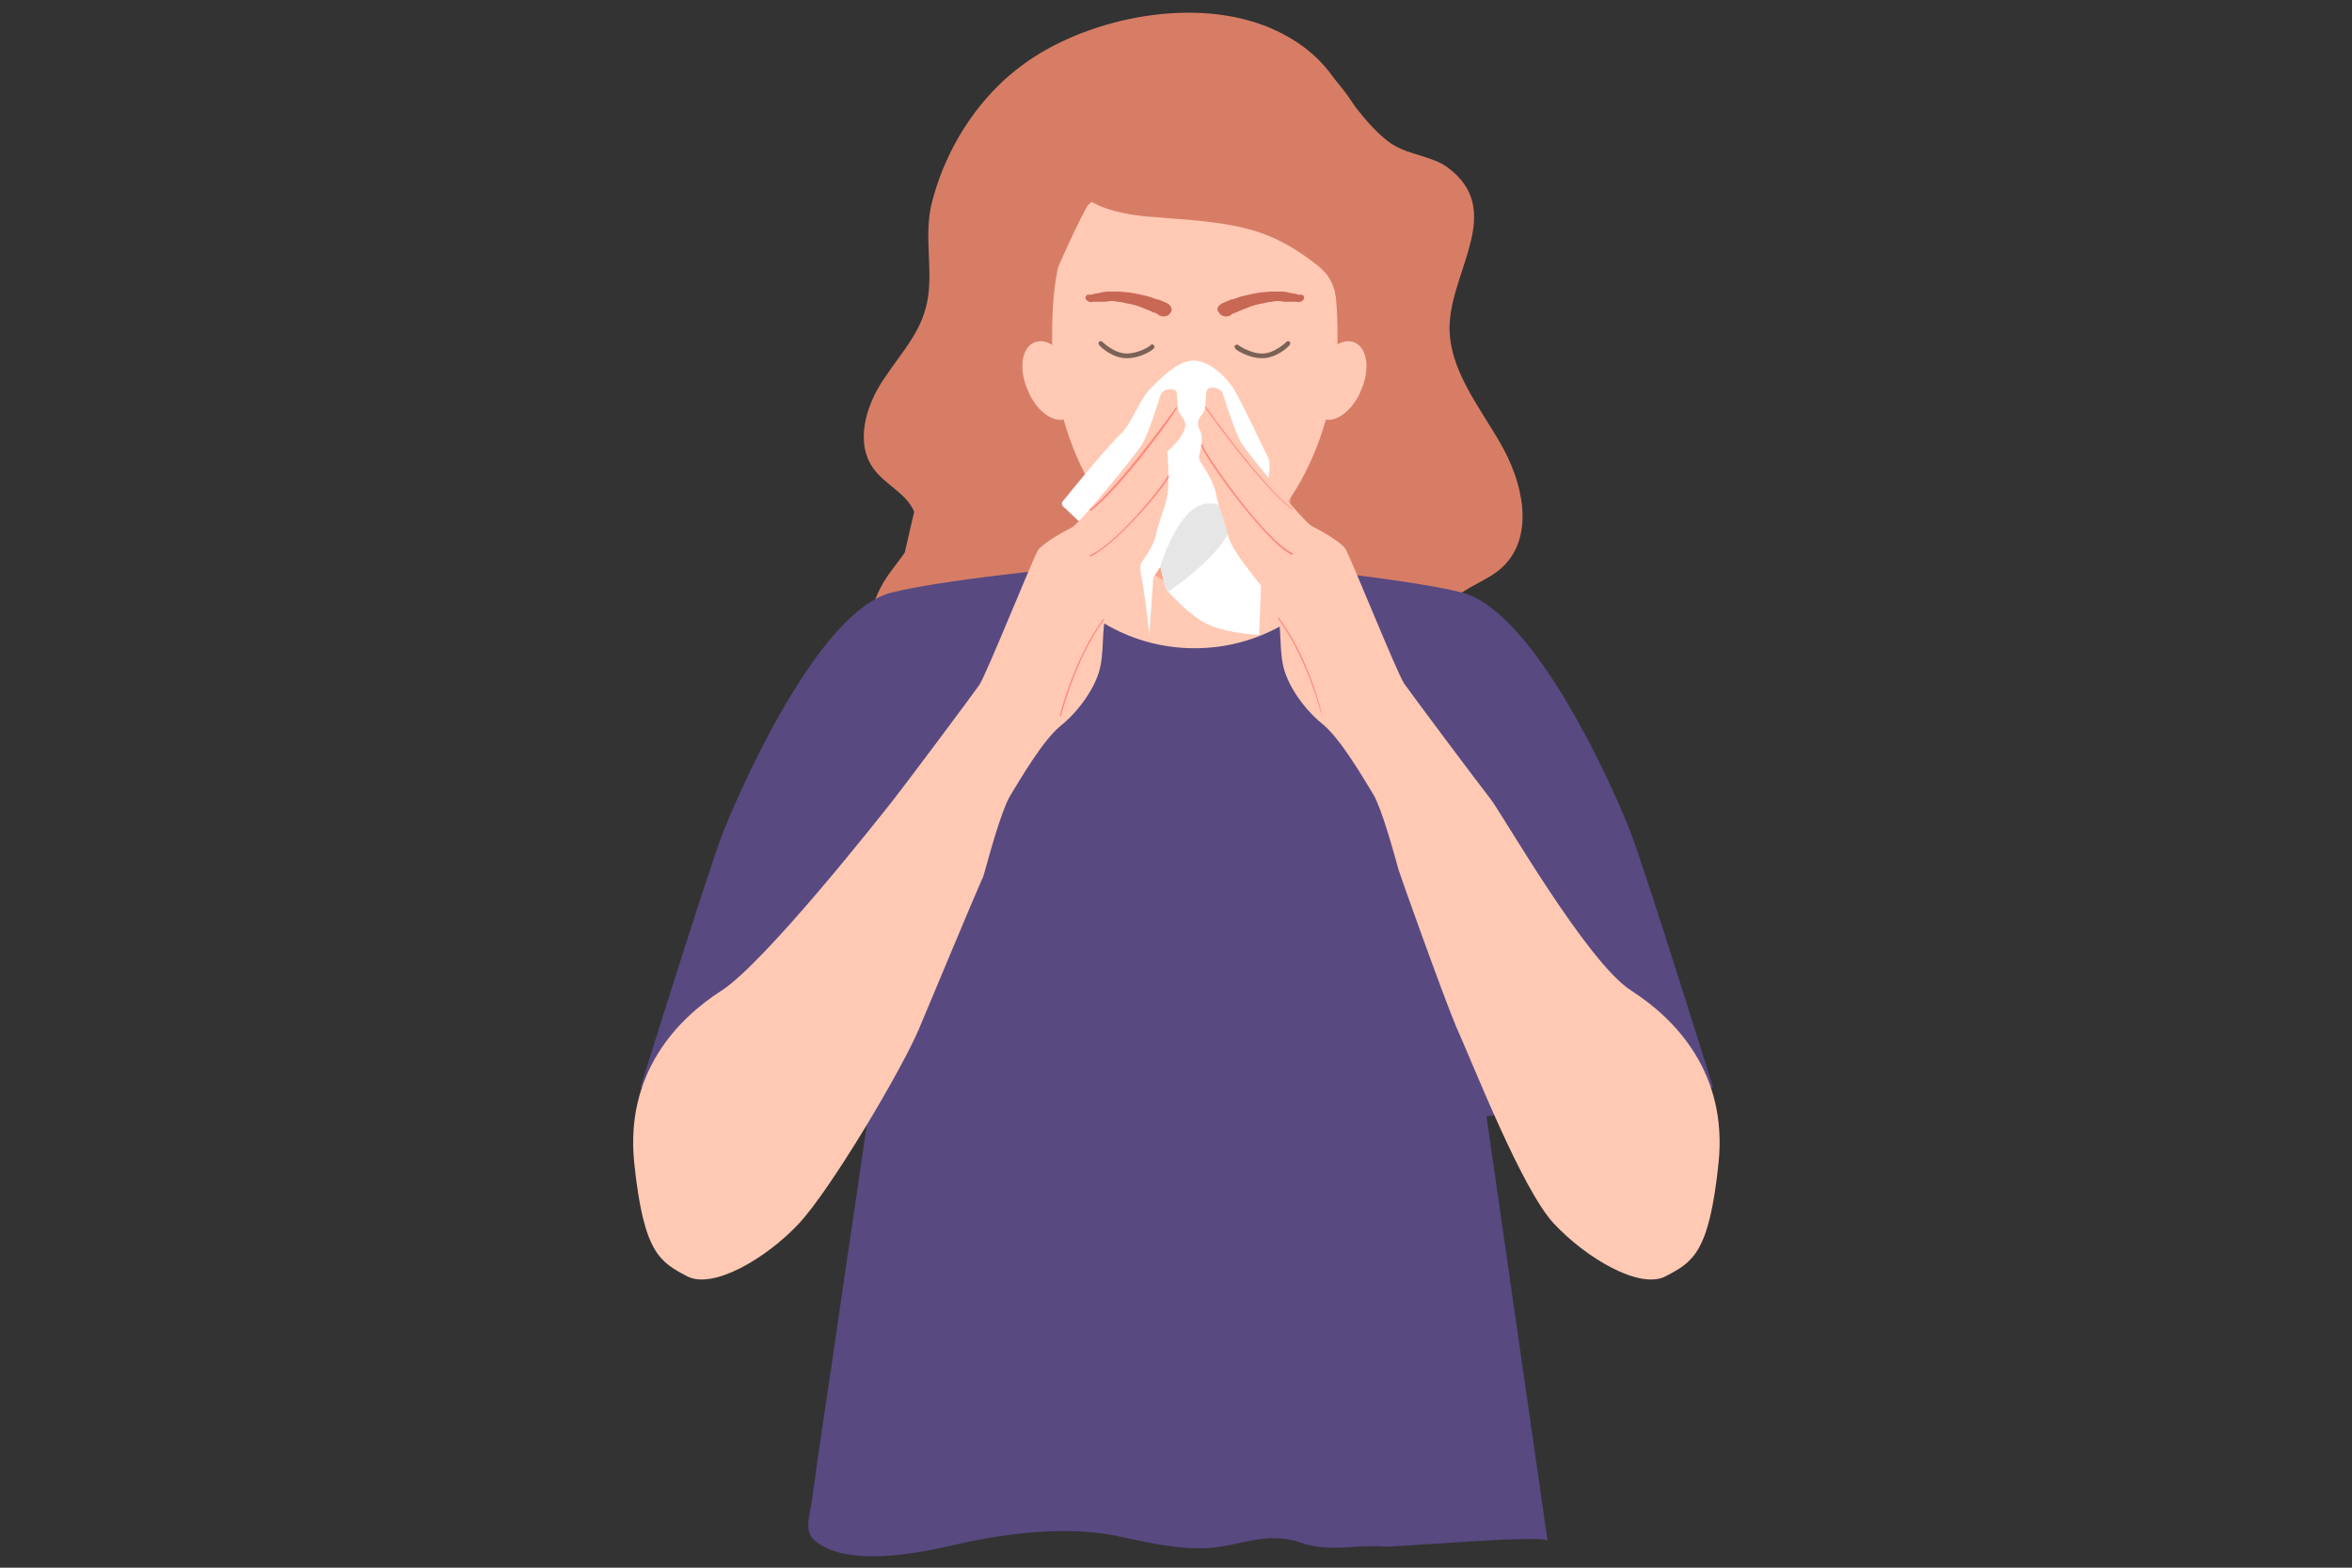 <?xml version="1.0" encoding="utf-8"?>
<!-- Generator: Adobe Illustrator 28.0.0, SVG Export Plug-In . SVG Version: 6.00 Build 0)  -->
<svg version="1.1" id="Layer_1" xmlns="http://www.w3.org/2000/svg" xmlns:xlink="http://www.w3.org/1999/xlink" x="0px" y="0px"
	 viewBox="0 0 300 200" style="enable-background:new 0 0 300 200;" xml:space="preserve">
<rect x="0" y="0" width="300" height="200" fill="#333333" stroke="none"/>
<style type="text/css">
	.st0{fill:#F7AB31;}
	.st1{fill:#D77D66;}
	.st2{fill:#584981;}
	.st3{fill:#FFC9B4;}
	.st4{fill:#F8A68E;}
	.st5{fill:#7A6356;}
	.st6{fill:#C76754;}
	.st7{fill:#FFFFFF;}
	.st8{fill:#E6E6E6;}
	.st9{fill:#FF867B;}
</style>
<g>
	<path class="st0" d="M50.3,143.2"/>
</g>
<g>
	<path class="st1" d="M191.4,56.6c-2.8-4.9-6.7-9.6-6.5-15.2c0.3-7.1,7-14.6-0.2-20c-2.1-1.6-5.4-1.6-7.7-3.4
		c-2.8-2.2-5.1-5.7-7.2-8.5c-2-2.7-4.7-4.6-7.7-5.9l0,0h0c-9.6-4.1-22.9-1.4-31,4.2c-1,0.7-2,1.5-2.9,2.3c-4.6,4.2-7.9,9.9-9.4,16
		c-0.9,4,0.1,7.8-0.4,11.6c-0.6,4.4-3.1,6.8-5.7,10.7c-2.3,3.4-3.7,8.2-1.2,11.5c1.5,2,4.2,3.1,5.1,5.4l-1.2,5.2c-0.7,1-1.5,2-2.2,3
		c-2.7,3.9-3.3,9.2-1.7,13.7l69.6-2.4c1.3-2.7,1.8-5.9,3.9-8c1.9-2,4.9-2.7,6.8-4.6C195.8,68.2,194.2,61.4,191.4,56.6z"/>
	<path class="st2" d="M218.5,138.7c0,0-8.3-26.6-10.4-32.2c-2.1-5.6-12.2-28.4-21.6-30.9c-7.5-1.9-27.3-3.8-34.9-4.4v-0.3
		c0,0-0.6,0-1.5,0.1c-1-0.1-1.5-0.1-1.5-0.1v0.3c-7.6,0.7-27.3,2.5-34.9,4.4c-9.4,2.4-19.4,25.3-21.6,30.9
		c-2.1,5.6-10.4,32.2-10.4,32.2s28.9,4.5,28.9,4.5c-1.4,9.8-2.9,19.6-4.3,29.4c-0.9,6.2-1.9,12.4-2.7,18.6c-0.3,2.3-1.2,4.2,0.5,5.5
		c4.2,3.2,12.9,1.5,17.6,0.4c6.5-1.5,14.4-2.5,21-1.1c3.7,0.8,7.6,1.7,11.4,1.5c4.2-0.3,7.5-2.2,11.8-0.7c3.6,1.3,7.1,0.2,10.7,0.5
		c1.6,0.1,20.7-1.6,20.8-0.7c0,0-7.8-54.2-7.8-54.2L218.5,138.7z"/>
	<path class="st3" d="M171.3,72.5c-4,6.1-11,10.2-18.9,10.2s-14.8-4-18.9-10.2c2.2,0,3.7-0.2,5.3-1.5c1.2-1,1.5-3,1.5-4.5
		c0-1.2-0.1-3.9-0.1-3.9l12.2,8.4l12.2-8.4c0,0-0.1,2.4-0.1,3.4c0,1.6,0.1,3.9,1.5,5C167.6,72.3,169.1,72.5,171.3,72.5z"/>
	<path class="st4" d="M164.6,62.2c0,0-0.1,2.8-0.1,3.7c-3.2,4.8-7.5,9.1-12.2,9.1c-4.5,0-8.7-4.1-11.9-8.6c0-1.2-0.1-4.3-0.1-4.3
		l12.2,8.8L164.6,62.2z"/>
	<path class="st1" d="M134,42.6c0,0-4.8-3.4-4.8-8.7c0-5.2,0.4-27.8,23-30c22.7-2.3,25.4,22.1,25.8,27c0.5,5-4.1,11.5-7.7,14.6"/>
	<path class="st3" d="M170.6,42.6L170.6,42.6c0,0.6,0,1.3,0,1.9c0,0.2,0,0.4,0,0.6c-0.9,13.4-8.7,26.4-18.2,26.4
		c-9.5,0-17.3-12.9-18.2-26.4c0-0.2,0-0.4,0-0.6c0-0.6,0-1.3,0-1.9v0c0-3,0.2-5.5,0.6-7.7c0.1-0.7,0.3-1.3,0.4-1.9
		c0.1-0.2,0.1-0.4,0.2-0.6c2.3-8.4,8.2-9.8,15.8-9.8c7.7,0,15,1.4,18,9.8c0.1,0.2,0.1,0.4,0.2,0.6c0.2,0.6,0.4,1.2,0.5,1.9
		C170.4,37.1,170.6,39.6,170.6,42.6z"/>
	<g>
		<g>
			<path class="st5" d="M143.7,45.7c-1.9,0-3.5-1.6-3.5-1.7c-0.1-0.1-0.1-0.3,0-0.4c0.1-0.1,0.3-0.1,0.4,0c0,0,1.5,1.5,3.1,1.5
				c1.6,0,3.1-1,3.1-1.1c0.1-0.1,0.3-0.1,0.4,0.1c0.1,0.1,0.1,0.3-0.1,0.4C147.1,44.6,145.6,45.7,143.7,45.7z"/>
			<path class="st6" d="M148.9,38.7L148.9,38.7c-0.2-0.1-0.3-0.1-0.4-0.2l-0.3-0.1c-0.2-0.1-0.4-0.2-0.6-0.2
				c-0.4-0.1-0.8-0.3-1.2-0.4c-0.8-0.2-1.7-0.4-2.5-0.5c-0.4,0-0.8-0.1-1.3-0.1c-0.4,0-0.8,0-1.3,0c-0.4,0-0.8,0.1-1.2,0.2l-0.6,0.1
				l-0.3,0.1l-0.2,0l-0.1,0l-0.1,0l0,0l0,0l0,0l0,0c0,0-0.1,0-0.1,0c-0.3,0.2-0.3,0.5-0.1,0.7c0.2,0.2,0.5,0.3,0.8,0.2l0,0
				c0,0,0.1,0,0.1,0c0,0-0.1,0-0.1,0l0,0l0,0l0,0l0,0l0,0c0,0,0,0,0,0c0,0,0,0,0,0l0,0l0.1,0l0.3,0l0.6,0c0.4,0,0.8,0,1.1-0.1
				c0.3,0,0.7,0,1.1,0.1c0.4,0,0.7,0.1,1.1,0.2c0.7,0.1,1.4,0.3,2.1,0.6c0.3,0.1,0.7,0.3,1,0.4c0.2,0.1,0.3,0.2,0.5,0.2l0.2,0.1
				c0.1,0,0.2,0.1,0.2,0.1c0,0,0.1,0.1,0.1,0.1c0.5,0.3,1.2,0.2,1.5-0.3C149.6,39.5,149.4,39,148.9,38.7z"/>
		</g>
		<g>
			<path class="st5" d="M161,45.7c-1.8,0-3.4-1.1-3.4-1.2c-0.1-0.1-0.2-0.3-0.1-0.4c0.1-0.1,0.3-0.2,0.4-0.1c0,0,1.5,1.1,3.1,1.1
				c1.6,0,3.1-1.5,3.1-1.5c0.1-0.1,0.3-0.1,0.4,0c0.1,0.1,0.1,0.3,0,0.4C164.5,44.1,162.9,45.7,161,45.7z"/>
			<path class="st6" d="M155.9,38.7L155.9,38.7c0.2-0.1,0.3-0.1,0.4-0.2l0.3-0.1c0.2-0.1,0.4-0.2,0.6-0.2c0.4-0.1,0.8-0.3,1.2-0.4
				c0.8-0.2,1.7-0.4,2.5-0.5c0.4,0,0.8-0.1,1.3-0.1c0.4,0,0.8,0,1.3,0c0.4,0,0.8,0.1,1.2,0.2l0.6,0.1l0.3,0.1l0.2,0l0.1,0l0.1,0l0,0
				l0,0l0,0l0,0c0,0,0.1,0,0.1,0c0.3,0.2,0.3,0.5,0.1,0.7c-0.2,0.2-0.5,0.3-0.8,0.2l0,0c0,0-0.1,0-0.1,0c0,0,0.1,0,0.1,0l0,0l0,0
				l0,0l0,0l0,0c0,0,0,0,0,0c0,0,0,0,0,0l0,0l-0.1,0l-0.3,0l-0.6,0c-0.4,0-0.8,0-1.1-0.1c-0.3,0-0.7,0-1.1,0.1
				c-0.4,0-0.7,0.1-1.1,0.2c-0.7,0.1-1.4,0.3-2.1,0.6c-0.3,0.1-0.7,0.3-1,0.4c-0.2,0.1-0.3,0.2-0.5,0.2l-0.2,0.1
				c-0.1,0-0.2,0.1-0.2,0.1c0,0-0.1,0.1-0.1,0.1c-0.5,0.3-1.2,0.2-1.5-0.3C155.1,39.5,155.3,39,155.9,38.7z"/>
		</g>
	</g>
	<path class="st3" d="M135.4,45c-0.4,1-1.2-1-1.2-1c-0.8-0.5-1.6-0.6-2.3-0.3c-1.6,0.7-2,3.4-0.8,6.1c0.8,2,2.3,3.4,3.6,3.7
		c0.5,0.1,0.9,0.1,1.3-0.1c1.6-0.7,2-3.4,0.8-6.1C136.5,46.4,136,45.6,135.4,45z"/>
	<path class="st3" d="M169.3,45c0.4,1,1.2-1,1.2-1c0.8-0.5,1.6-0.6,2.3-0.3c1.6,0.7,2,3.4,0.8,6.1c-0.8,2-2.3,3.4-3.6,3.7
		c-0.5,0.1-0.9,0.1-1.3-0.1c-1.6-0.7-2-3.4-0.8-6.1C168.3,46.4,168.8,45.6,169.3,45z"/>
	<path class="st7" d="M161.9,60.1l-0.7,5.7l-0.6,15.2c0,0-5.3-0.2-7.7-2c-1.9-1.3-3.3-2.9-3.9-3.5c-0.2-0.2-0.3-0.5-0.4-0.8
		l-0.6-2.4l-0.9,1.4l-0.5,7.3c0,0-0.6-5.6-1-7.3c-0.4-1.7,0.1-2.4,0.1-2.4l-8.2-4.9l-1.9-1.8c-0.2-0.2-0.2-0.5,0-0.7
		c1.2-1.5,5.9-7.2,7.2-8.4c1.5-1.3,2.5-4.5,4-6c1.4-1.4,3.5-3.5,5.4-3.5c1.8,0,3.8,1.6,5.1,3.5c1,1.6,3.7,7.4,4.6,9.2
		C161.9,59.3,162,59.7,161.9,60.1z"/>
	<path class="st8" d="M157,67.1c0,0-0.3,3-8,8.4c-0.2-0.2-0.3-0.5-0.4-0.8l-0.6-2.4c0,0,2.1-7.3,5.6-8C157.1,63.7,157,67.1,157,67.1
		z"/>
	<g>
		<path class="st3" d="M125.2,112.3c0.2-0.4,0.3-0.7,0.4-1.1c0.5-1.8,2.1-7.7,3.2-9.6c1.4-2.3,4.3-7.3,6.6-9.1
			c2.2-1.8,4.5-4.9,5-7.7c0.5-2.9,0-5.2,1.1-7.4s5.3-6.4,5.9-9c0.6-2.6,1.2-3.5,1.5-5.2c0.3-1.7,0-5.6,0-5.6s1.4-1.2,2-2.4
			c0.6-1.1,0.2-1.6-0.4-2.4s-0.1-2.7-0.6-3c-0.5-0.3-1.6-0.2-1.9,0.7c-0.3,0.9-1.5,4.9-2.4,6.3c-0.9,1.4-7.9,10-8.9,10.5
			c-1,0.5-3.7,2-4.3,2.9c-0.6,0.9-6.6,15.9-7.5,17.2c-0.9,1.3-9.5,12.8-11,14.7c-1.5,1.9-16.3,20.7-21.9,24.3
			c-5.6,3.6-12.3,10.5-11.1,22c1.2,11.5,3.3,12.6,6.7,14.4c3.3,1.8,10.2-2.3,14.3-6.7c4.1-4.4,13.1-19.6,15.3-24.8
			C119.1,126.8,124,115,125.2,112.3z"/>
		<path class="st9" d="M135.3,91.4C135.3,91.4,135.3,91.4,135.3,91.4c-0.1,0-0.1-0.1-0.1-0.1c0-0.1,1.7-7.1,5.5-12.3
			c0,0,0.1-0.1,0.1,0c0,0,0.1,0.1,0,0.1C137,84.3,135.4,91.3,135.3,91.4C135.4,91.4,135.3,91.4,135.3,91.4z"/>
		<path class="st9" d="M139.1,71C139.1,71,139.1,71,139.1,71c-0.1-0.1-0.1-0.2,0-0.2c3.8-1.8,9.7-9.5,9.8-10c0-0.1,0-0.1,0.1-0.1
			c0.1,0,0.1,0,0.1,0.1C149,61.5,142.8,69.2,139.1,71C139.2,71,139.1,71,139.1,71z"/>
		<path class="st9" d="M139.1,65.2C139.1,65.2,139.1,65.2,139.1,65.2c-0.1-0.1-0.1-0.1-0.1-0.2c3.9-3,10.9-12.9,11-13
			c0,0,0.1-0.1,0.1,0c0,0,0.1,0.1,0,0.1C150.2,52.2,143.1,62.2,139.1,65.2C139.2,65.2,139.1,65.2,139.1,65.2z"/>
	</g>
	<g>
		<path class="st3" d="M178.4,111c-0.5-1.8-2.1-7.7-3.2-9.6c-1.4-2.3-4.3-7.3-6.6-9.1c-2.2-1.8-4.5-4.9-5-7.7
			c-0.5-2.9,0-5.2-1.1-7.4c-1.1-2.3-5.3-6.4-5.9-9c-0.6-2.6-1.2-3.5-1.5-5.2c-0.2-1.3-1.4-3.2-2-4.1c-0.2-0.3-0.2-0.7-0.1-1
			c0.2-0.7,0.5-2.1,0.1-2.9c-0.6-1.1-0.2-1.6,0.4-2.4c0.5-0.8,0.1-2.7,0.6-3c0.5-0.3,1.6-0.2,1.9,0.7c0.3,0.9,1.5,4.9,2.4,6.3
			c0.9,1.4,7.9,10,8.9,10.5c1,0.5,3.7,2,4.3,2.9c0.6,0.9,6.6,15.9,7.5,17.2c0.9,1.3,9.5,12.8,11,14.7c1.5,1.9,12.3,20.9,18,24.5
			c5.6,3.6,12.3,10.5,11.1,22c-1.2,11.5-3.3,12.6-6.7,14.4c-3.3,1.8-10.2-2.3-14.3-6.7s-10.2-20.1-12.5-25.2
			C183.8,126.3,178.5,111.4,178.4,111z"/>
		<path class="st9" d="M168.6,91.2C168.6,91.2,168.6,91.2,168.6,91.2c-0.1-0.1-1.8-7.2-5.6-12.3c0,0,0-0.1,0-0.1c0,0,0.1,0,0.1,0
			c3.9,5.2,5.5,12.2,5.5,12.3C168.8,91.1,168.7,91.2,168.6,91.2C168.7,91.2,168.7,91.2,168.6,91.2z"/>
		<path class="st9" d="M164.8,70.8C164.8,70.8,164.8,70.8,164.8,70.8c-2.1-1-5.4-5.1-7.2-7.4c-2.4-3.1-4.4-6.2-4.4-6.6
			c0-0.1,0-0.1,0.1-0.1c0,0,0,0,0,0c0.1,0,0.1,0,0.1,0.1c0,0.6,7.7,12,11.5,13.8C164.9,70.6,164.9,70.7,164.8,70.8
			C164.9,70.8,164.8,70.8,164.8,70.8z"/>
		<path class="st9" d="M164.8,65C164.8,65,164.8,65,164.8,65c-4-3-11-12.9-11.1-13c0,0,0-0.1,0-0.1c0,0,0.1,0,0.1,0
			c0.1,0.1,7.1,10,11,13C164.9,64.8,164.9,64.9,164.8,65C164.9,65,164.8,65,164.8,65z"/>
	</g>
	<g>
		<path class="st1" d="M152.3,10.6c-6.1,0-16.5,2.9-16.2,9.7c0,0.4,0.1,0.8,0.1,1.2c5.7-2.6,4.5,1,2.8,4.1c1.9,1.2,4.4,1.7,7,2
			c4.5,0.4,9.1,0.5,13.5,1.7c3.3,0.9,6.1,2.6,8.6,4.6c2.9,2.3,1.9,4.7,3.4,7.5c0,0,0,0.1,0,0.1c0.2,0.4,0.5,0.7,0.9,0.8
			c0.5-0.7,0.6-1.6,0.9-2.4c0,0,0-0.1,0-0.1c0.9-2,2.1-3.9,2.6-6c1.1-4.8-0.4-9.9-3.4-13.9C168.2,14.1,160.2,10.6,152.3,10.6z"/>
		<path class="st1" d="M136.2,21.6c-0.1,0-0.1,0-0.2,0.1c-1.9,0.9-3.3,2.3-4.5,3.9c-0.6,0.9-1.2,1.8-1.5,2.9
			c-0.4,1.3-0.3,2.7-0.2,4.1c0.1,2.4,0.6,4.9,1.4,7.2c0.2,0.6,0.5,1.3,0.7,1.9c0.6-0.1,1-0.4,1.2-0.9c0.3-0.4,0.4-1,0.6-1.5
			c0.4-1.1,0.4-2.2,0.6-3.3c0.2-0.9,0.6-1.8,1-2.7c1.1-2.4,2.2-4.9,3.5-7.2c0-0.1,0.1-0.2,0.1-0.3C140.7,22.5,141.9,18.9,136.2,21.6
			z"/>
	</g>
</g>
</svg>
